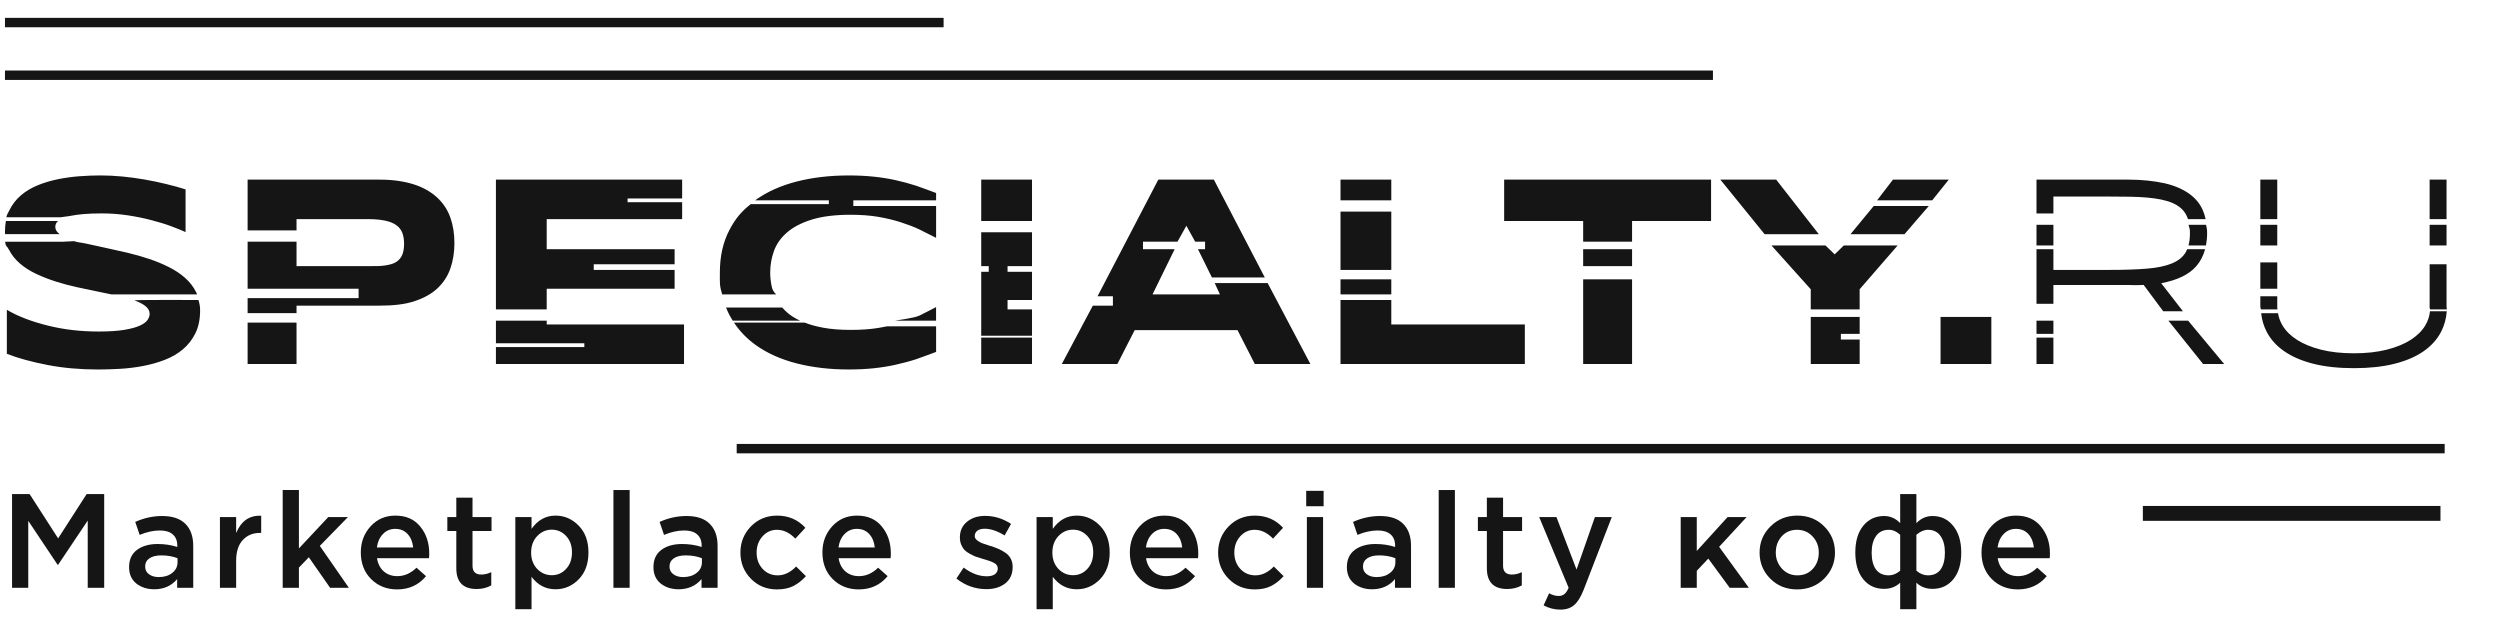 <svg width="168" height="42" viewBox="0 0 168 42" fill="none" xmlns="http://www.w3.org/2000/svg">
<path d="M115.11 4.739H0.334V5.371H115.11V4.739Z" fill="#151515"/>
<path d="M63.41 1.2H0.334V1.832H63.41V1.2Z" fill="#151515"/>
<path d="M164.282 29.832H49.506V30.464H164.282V29.832Z" fill="#151515"/>
<path d="M164 34H144V35H164V34Z" fill="#151515"/>
<path d="M129.616 13.841L127.982 15.737H124.355L125.915 13.841H129.616ZM137.989 21.551H136.852V22.436H137.989V21.551ZM90.082 18.138H93.495V14.22H90.082V18.138ZM129.846 13.461L130.957 12.071H127.206L126.141 13.461H129.846ZM123.904 16.495L123.291 17.093L122.674 16.495H119.041L121.682 19.438V20.793H124.968V19.438L127.522 16.495H123.904ZM90.082 19.782H93.495V18.77H90.082V19.782ZM48.531 19.782H52.157C52.139 19.753 51.939 19.611 51.867 19.289C51.795 18.968 51.758 18.642 51.758 18.31C51.758 17.811 51.843 17.329 52.011 16.863C52.179 16.396 52.471 15.983 52.886 15.623C53.3 15.263 53.855 14.973 54.549 14.757C55.243 14.541 56.117 14.432 57.169 14.432C57.855 14.432 58.471 14.479 59.017 14.572C59.565 14.666 60.067 14.786 60.524 14.933C60.981 15.081 61.422 15.245 61.801 15.428C62.18 15.612 62.526 15.796 62.906 15.983V13.841H57.344V13.461H62.906V12.971C62.4 12.79 62.015 12.628 61.575 12.484C61.136 12.34 60.671 12.215 60.202 12.11C59.733 12.005 59.232 11.926 58.713 11.871C58.193 11.817 57.632 11.79 57.037 11.79C55.774 11.79 54.611 11.926 53.549 12.196C52.487 12.467 51.574 12.874 50.806 13.418C50.786 13.432 50.767 13.447 50.748 13.463H55.699V13.716H50.453C49.795 14.229 49.399 14.726 49.016 15.457C48.589 16.273 48.375 17.223 48.375 18.312C48.375 19.03 48.344 19.183 48.531 19.782ZM93.495 13.461V12.071H90.082V13.461H93.495ZM60.135 21.551H62.904V20.637C62.525 20.83 62.178 21.018 61.8 21.201C61.42 21.384 60.268 21.516 60.135 21.551ZM49.015 21.165C49.084 21.297 49.16 21.425 49.239 21.551H53.768C53.422 21.39 53.124 21.203 52.884 20.989C52.768 20.887 52.664 20.778 52.567 20.666H48.791C48.858 20.837 48.932 21.005 49.015 21.165ZM69.351 14.852V12.071H65.938V14.852H69.351ZM69.351 17.886V15.61H65.938V17.886H66.444V18.265H65.938V22.563H69.351V20.793H67.708V20.161H69.351V18.265H67.708V17.886H69.351ZM151.894 19.402H153.032V17.633H151.894V19.402ZM136.852 16.495H137.989V15.105H136.852V16.495ZM148.241 16.495C148.29 16.237 148.318 15.963 148.318 15.668C148.318 15.379 148.294 15.36 148.247 15.105H147.069C147.131 15.344 147.164 15.361 147.164 15.668C147.164 15.981 147.131 16.256 147.065 16.495H148.241ZM163.271 17.759V20.692C163.271 20.726 163.305 20.76 163.303 20.793H164.428C164.431 20.73 164.408 20.665 164.408 20.601V17.759H163.271ZM151.894 19.908V20.601C151.894 20.665 151.928 20.73 151.931 20.793H153.056C153.054 20.759 153.032 20.726 153.032 20.692V19.908H151.894ZM153.032 14.726V12.071H151.894V14.726H153.032ZM153.032 15.105H151.894V16.495H153.032V15.105ZM164.408 14.726V12.071H163.271V14.726H164.408ZM137.989 14.346V13.209H141.802C142.794 13.209 143.632 13.216 144.316 13.279C144.999 13.343 145.551 13.453 145.972 13.632C146.393 13.812 146.697 14.061 146.883 14.388C146.943 14.492 146.991 14.6 147.031 14.724H148.219C148.17 14.504 148.104 14.298 148.02 14.106C147.821 13.661 147.506 13.29 147.077 12.992C146.647 12.695 146.095 12.455 145.422 12.307C144.748 12.161 143.939 12.07 142.996 12.07H136.852V14.345H137.989V14.346ZM163.271 15.105V16.495H164.408V15.105H163.271ZM123.706 22.815V22.436H124.97V21.299H121.683V24.459H124.97V22.815H123.706ZM122.223 15.737L119.36 12.071H115.608L118.582 15.737H122.223ZM93.495 20.161H90.082V24.459H102.469V21.804H93.495V20.161ZM130.405 24.459H133.818V21.299H130.405V24.459ZM109.675 16.748H106.388V17.886H109.675V16.748ZM106.388 18.77V24.459H109.675V18.77H106.388ZM101.079 14.852H106.388V16.242H109.675V14.852H114.984V12.071H101.079V14.852ZM36.739 20.793V19.402H45.334V18.138H39.899V17.759H45.334V16.748H36.739V14.726H45.84V13.588H42.174V13.335H45.84V12.071H33.326V20.793H36.739ZM145.718 21.551L148.048 24.459H149.463L147.045 21.551H145.718ZM136.852 22.689V24.459H137.989V22.689H136.852ZM145.37 20.919H146.695L145.234 19.032C146.316 18.827 147.101 18.448 147.587 17.891C147.867 17.571 148.064 17.189 148.183 16.748H146.979C146.949 16.82 146.916 16.89 146.88 16.953C146.69 17.274 146.381 17.524 145.954 17.701C145.527 17.878 144.97 17.996 144.284 18.052C143.598 18.109 142.759 18.138 141.766 18.138H137.989V16.748H136.852V20.414H137.989V19.15H142.998C143.183 19.15 143.364 19.169 143.539 19.162C143.713 19.156 143.885 19.159 144.053 19.146L145.37 20.919ZM163.295 20.919C163.262 21.25 163.157 21.567 162.979 21.869C162.759 22.238 162.432 22.561 162 22.838C161.568 23.115 161.032 23.334 160.395 23.497C159.758 23.659 159.021 23.741 158.185 23.741C157.343 23.741 156.604 23.66 155.967 23.497C155.33 23.335 154.794 23.115 154.361 22.838C153.929 22.561 153.603 22.239 153.383 21.869C153.228 21.606 153.128 21.331 153.082 21.046H151.95C151.998 21.493 152.12 21.908 152.319 22.292C152.58 22.8 152.972 23.236 153.496 23.6C154.019 23.965 154.671 24.245 155.452 24.444C156.234 24.642 157.145 24.741 158.185 24.741C159.226 24.741 160.136 24.641 160.918 24.444C161.699 24.245 162.35 23.965 162.871 23.6C163.392 23.236 163.782 22.8 164.044 22.292C164.26 21.872 164.385 21.415 164.423 20.919H163.295ZM4.092 14.599C4.125 14.581 4.518 14.552 4.749 14.504C4.98 14.456 5.266 14.417 5.606 14.387C5.946 14.356 6.356 14.341 6.837 14.341C7.439 14.341 8.024 14.385 8.596 14.471C9.167 14.559 9.695 14.667 10.183 14.796C10.67 14.925 11.131 15.062 11.515 15.207C11.9 15.351 12.217 15.481 12.47 15.595V12.727C12.091 12.601 11.628 12.48 11.169 12.367C10.709 12.253 10.22 12.152 9.727 12.065C9.234 11.977 8.727 11.91 8.219 11.861C7.711 11.813 7.213 11.789 6.732 11.789C6.294 11.789 5.829 11.807 5.342 11.843C4.855 11.88 4.374 11.946 3.898 12.042C3.423 12.138 2.971 12.273 2.541 12.448C2.111 12.622 1.732 12.848 1.404 13.129C1.077 13.408 0.817 13.747 0.624 14.144C0.538 14.322 0.471 14.39 0.425 14.599H4.092ZM9.046 20.191C9.358 20.302 9.604 20.431 9.785 20.579C9.966 20.727 10.056 20.899 10.056 21.098C10.056 21.224 10.01 21.357 9.92 21.494C9.831 21.632 9.659 21.76 9.406 21.878C9.153 21.995 8.803 22.091 8.355 22.166C7.908 22.24 7.329 22.278 6.62 22.278C5.418 22.278 4.312 22.149 3.256 21.89C2.201 21.632 1.219 21.273 0.46 20.817V23.775C1.219 24.076 2.159 24.326 3.202 24.528C4.245 24.729 5.368 24.83 6.595 24.83C7.064 24.83 7.553 24.815 8.072 24.785C8.592 24.755 9.104 24.691 9.612 24.595C10.12 24.499 10.604 24.363 11.067 24.184C11.529 24.007 11.937 23.771 12.288 23.477C12.639 23.182 12.92 22.822 13.131 22.395C13.342 21.967 13.447 21.457 13.447 20.861C13.447 20.564 13.409 20.415 13.335 20.16C13.335 20.161 8.893 20.137 9.046 20.191ZM16.64 21.678V24.459H19.927V21.678H16.64ZM10.024 17.4C9.558 17.244 9.077 17.107 8.58 16.989C8.085 16.872 7.603 16.764 7.137 16.665C6.67 16.566 6.231 16.47 5.816 16.376C5.401 16.283 5.29 16.311 4.978 16.206L4.221 16.244H0.348C0.379 16.584 0.464 16.51 0.604 16.783C0.785 17.135 1.031 17.444 1.344 17.712C1.656 17.98 2.02 18.212 2.435 18.406C2.849 18.602 3.29 18.773 3.756 18.921C4.222 19.069 4.701 19.196 5.194 19.304C5.687 19.413 6.166 19.512 6.632 19.606C6.928 19.665 7.211 19.725 7.487 19.783H13.246C13.225 19.73 13.202 19.679 13.177 19.629C12.996 19.268 12.749 18.949 12.437 18.673C12.125 18.396 11.761 18.155 11.346 17.948C10.93 17.738 10.49 17.556 10.024 17.4ZM3.987 15.718C3.806 15.582 3.716 15.425 3.716 15.244C3.716 15.189 3.726 15.13 3.748 15.063C3.769 14.997 3.815 14.931 3.888 14.864C3.893 14.86 3.9 14.856 3.905 14.851H0.397C0.356 15.071 0.335 15.306 0.335 15.559C0.335 15.618 0.336 15.677 0.34 15.735H4.017C4.006 15.73 3.996 15.724 3.987 15.718ZM36.739 21.551H33.326V23.068H39.267V23.321H33.326V24.459H45.966V21.804H36.739V21.551ZM59.599 21.931C59.411 21.97 59.217 22.008 59.016 22.039C58.469 22.127 57.853 22.169 57.168 22.169C56.464 22.169 55.843 22.12 55.306 22.02C54.841 21.934 54.429 21.819 54.065 21.677H49.321C49.713 22.267 50.207 22.776 50.806 23.201C51.572 23.746 52.486 24.153 53.548 24.423C54.608 24.694 55.771 24.829 57.034 24.829C57.63 24.829 58.187 24.802 58.706 24.748C59.226 24.694 59.722 24.614 60.191 24.509C60.66 24.404 61.136 24.279 61.575 24.135C62.013 23.991 62.4 23.828 62.906 23.648V21.929H59.599V21.931ZM65.938 22.689V24.459H69.351V22.689H65.938ZM29.396 13.292C28.996 12.917 28.477 12.607 27.84 12.4C27.203 12.192 26.426 12.071 25.512 12.071H16.64V15.484H19.927V14.726H24.792C25.23 14.726 25.601 14.768 25.902 14.832C26.203 14.895 26.445 14.998 26.632 15.13C26.818 15.263 26.952 15.435 27.033 15.642C27.114 15.849 27.154 16.098 27.154 16.388C27.154 16.677 27.114 16.92 27.033 17.118C26.952 17.317 26.818 17.479 26.632 17.601C26.445 17.725 26.203 17.785 25.902 17.835C25.601 17.886 25.232 17.884 24.792 17.884H19.927V16.241H16.64V19.401H24.098V20.033H16.64V21.044H19.927V20.539H25.514C26.428 20.539 27.203 20.455 27.841 20.244C28.478 20.035 28.996 19.751 29.397 19.376C29.796 19 30.087 18.558 30.267 18.037C30.447 17.518 30.537 16.95 30.537 16.331C30.537 15.711 30.447 15.145 30.267 14.628C30.086 14.111 29.795 13.667 29.396 13.292ZM81.628 19.023L81.978 19.782H77.45L78.936 16.748H76.809V16.242H79.127L79.724 15.172L80.316 16.242H80.981V16.748H80.504L81.439 18.644H84.994L81.572 12.071H77.838L73.755 19.908H74.787V20.54H73.437L71.355 24.459H75.089L76.252 22.183H83.16L84.323 24.459H88.057L85.186 19.023H81.628Z" fill="#151515"/>
<path d="M0.81 39.5V33.2H1.989L3.906 36.179L5.823 33.2H7.002V39.5H5.895V34.982L3.906 37.952H3.87L1.899 35V39.5H0.81Z" fill="#151515"/>
<path d="M12.985 39.5H11.905V38.915C11.521 39.371 11.008 39.599 10.366 39.599C9.892 39.599 9.49 39.47 9.16 39.212C8.836 38.948 8.674 38.582 8.674 38.114C8.674 37.604 8.851 37.217 9.205 36.953C9.559 36.689 10.024 36.557 10.6 36.557C11.062 36.557 11.499 36.623 11.914 36.755V36.665C11.914 36.335 11.812 36.083 11.607 35.909C11.409 35.735 11.121 35.648 10.743 35.648C10.312 35.648 9.859 35.747 9.385 35.945L9.088 35.072C9.676 34.808 10.278 34.676 10.896 34.676C11.586 34.676 12.105 34.85 12.454 35.198C12.807 35.546 12.985 36.041 12.985 36.683V39.5ZM11.931 37.781V37.511C11.607 37.385 11.245 37.322 10.842 37.322C10.501 37.322 10.233 37.388 10.041 37.52C9.85 37.652 9.754 37.838 9.754 38.078C9.754 38.294 9.841 38.465 10.014 38.591C10.188 38.717 10.408 38.78 10.671 38.78C11.037 38.78 11.338 38.687 11.572 38.501C11.812 38.315 11.931 38.075 11.931 37.781Z" fill="#151515"/>
<path d="M14.78 39.5V34.748H15.869V35.819C16.205 35.009 16.766 34.622 17.552 34.658V35.81H17.489C16.997 35.81 16.604 35.972 16.31 36.296C16.016 36.614 15.869 37.079 15.869 37.691V39.5H14.78Z" fill="#151515"/>
<path d="M18.997 39.5V32.93H20.087V36.854L22.058 34.748H23.381L21.491 36.683L23.444 39.5H22.183L20.753 37.448L20.087 38.141V39.5H18.997Z" fill="#151515"/>
<path d="M26.685 39.608C25.989 39.608 25.407 39.377 24.939 38.915C24.477 38.453 24.246 37.856 24.246 37.124C24.246 36.434 24.465 35.849 24.903 35.369C25.341 34.889 25.896 34.649 26.568 34.649C27.288 34.649 27.846 34.895 28.242 35.387C28.644 35.873 28.845 36.479 28.845 37.205C28.845 37.337 28.839 37.439 28.827 37.511H25.335C25.395 37.889 25.548 38.186 25.794 38.402C26.04 38.612 26.343 38.717 26.703 38.717C27.171 38.717 27.6 38.528 27.99 38.15L28.629 38.717C28.137 39.311 27.489 39.608 26.685 39.608ZM25.326 36.791H27.765C27.729 36.425 27.606 36.125 27.396 35.891C27.186 35.657 26.907 35.54 26.559 35.54C26.229 35.54 25.953 35.657 25.731 35.891C25.509 36.119 25.374 36.419 25.326 36.791Z" fill="#151515"/>
<path d="M32.032 39.581C31.12 39.581 30.664 39.116 30.664 38.186V35.684H30.061V34.748H30.664V33.443H31.753V34.748H33.031V35.684H31.753V38.015C31.753 38.411 31.948 38.609 32.338 38.609C32.572 38.609 32.797 38.555 33.013 38.447V39.338C32.725 39.5 32.398 39.581 32.032 39.581Z" fill="#151515"/>
<path d="M34.63 40.94V34.748H35.719V35.54C36.139 34.946 36.676 34.649 37.33 34.649C37.93 34.649 38.449 34.874 38.887 35.324C39.325 35.768 39.544 36.371 39.544 37.133C39.544 37.883 39.325 38.483 38.887 38.933C38.449 39.377 37.93 39.599 37.33 39.599C36.676 39.599 36.139 39.32 35.719 38.762V40.94H34.63ZM37.078 38.654C37.462 38.654 37.783 38.513 38.041 38.231C38.305 37.949 38.437 37.577 38.437 37.115C38.437 36.665 38.305 36.299 38.041 36.017C37.777 35.735 37.456 35.594 37.078 35.594C36.7 35.594 36.373 35.738 36.097 36.026C35.827 36.314 35.692 36.683 35.692 37.133C35.692 37.577 35.827 37.943 36.097 38.231C36.373 38.513 36.7 38.654 37.078 38.654Z" fill="#151515"/>
<path d="M41.223 39.5V32.93H42.312V39.5H41.223Z" fill="#151515"/>
<path d="M48.222 39.5H47.142V38.915C46.758 39.371 46.245 39.599 45.603 39.599C45.129 39.599 44.727 39.47 44.397 39.212C44.073 38.948 43.911 38.582 43.911 38.114C43.911 37.604 44.088 37.217 44.442 36.953C44.796 36.689 45.261 36.557 45.837 36.557C46.299 36.557 46.737 36.623 47.151 36.755V36.665C47.151 36.335 47.049 36.083 46.845 35.909C46.647 35.735 46.359 35.648 45.981 35.648C45.549 35.648 45.096 35.747 44.622 35.945L44.325 35.072C44.913 34.808 45.516 34.676 46.134 34.676C46.824 34.676 47.343 34.85 47.691 35.198C48.045 35.546 48.222 36.041 48.222 36.683V39.5ZM47.169 37.781V37.511C46.845 37.385 46.482 37.322 46.08 37.322C45.738 37.322 45.471 37.388 45.279 37.52C45.087 37.652 44.991 37.838 44.991 38.078C44.991 38.294 45.078 38.465 45.252 38.591C45.426 38.717 45.645 38.78 45.909 38.78C46.275 38.78 46.575 38.687 46.809 38.501C47.049 38.315 47.169 38.075 47.169 37.781Z" fill="#151515"/>
<path d="M52.213 39.608C51.511 39.608 50.926 39.368 50.458 38.888C49.99 38.408 49.756 37.823 49.756 37.133C49.756 36.449 49.99 35.864 50.458 35.378C50.932 34.892 51.52 34.649 52.222 34.649C52.99 34.649 53.623 34.922 54.121 35.468L53.446 36.197C53.068 35.801 52.657 35.603 52.213 35.603C51.823 35.603 51.496 35.753 51.232 36.053C50.974 36.347 50.845 36.707 50.845 37.133C50.845 37.565 50.977 37.928 51.241 38.222C51.511 38.516 51.853 38.663 52.267 38.663C52.705 38.663 53.116 38.465 53.5 38.069L54.157 38.717C53.899 39.005 53.617 39.227 53.311 39.383C53.011 39.533 52.645 39.608 52.213 39.608Z" fill="#151515"/>
<path d="M57.705 39.608C57.009 39.608 56.427 39.377 55.959 38.915C55.497 38.453 55.266 37.856 55.266 37.124C55.266 36.434 55.485 35.849 55.923 35.369C56.361 34.889 56.916 34.649 57.588 34.649C58.308 34.649 58.866 34.895 59.262 35.387C59.664 35.873 59.865 36.479 59.865 37.205C59.865 37.337 59.859 37.439 59.847 37.511H56.355C56.415 37.889 56.568 38.186 56.814 38.402C57.06 38.612 57.363 38.717 57.723 38.717C58.191 38.717 58.62 38.528 59.01 38.15L59.649 38.717C59.157 39.311 58.509 39.608 57.705 39.608ZM56.346 36.791H58.785C58.749 36.425 58.626 36.125 58.416 35.891C58.206 35.657 57.927 35.54 57.579 35.54C57.249 35.54 56.973 35.657 56.751 35.891C56.529 36.119 56.394 36.419 56.346 36.791Z" fill="#151515"/>
<path d="M66.286 39.59C65.542 39.59 64.87 39.353 64.27 38.879L64.756 38.141C65.272 38.531 65.791 38.726 66.313 38.726C66.547 38.726 66.727 38.681 66.853 38.591C66.985 38.495 67.051 38.363 67.051 38.195C67.051 38.111 67.027 38.039 66.979 37.979C66.937 37.913 66.859 37.853 66.745 37.799C66.631 37.745 66.535 37.706 66.457 37.682C66.379 37.658 66.25 37.619 66.07 37.565L65.989 37.538C65.821 37.49 65.677 37.445 65.557 37.403C65.443 37.355 65.314 37.292 65.17 37.214C65.026 37.136 64.909 37.052 64.819 36.962C64.729 36.866 64.654 36.746 64.594 36.602C64.534 36.458 64.504 36.296 64.504 36.116C64.504 35.678 64.663 35.327 64.981 35.063C65.305 34.799 65.71 34.667 66.196 34.667C66.814 34.667 67.396 34.847 67.942 35.207L67.51 35.981C67.018 35.681 66.571 35.531 66.169 35.531C65.959 35.531 65.794 35.576 65.674 35.666C65.56 35.756 65.503 35.876 65.503 36.026C65.503 36.128 65.554 36.221 65.656 36.305C65.764 36.389 65.869 36.452 65.971 36.494C66.079 36.53 66.25 36.587 66.484 36.665C66.496 36.671 66.511 36.677 66.529 36.683C66.547 36.689 66.562 36.692 66.574 36.692C66.784 36.758 66.961 36.824 67.105 36.89C67.249 36.95 67.399 37.034 67.555 37.142C67.717 37.25 67.84 37.385 67.924 37.547C68.008 37.703 68.05 37.886 68.05 38.096C68.05 38.576 67.885 38.945 67.555 39.203C67.225 39.461 66.802 39.59 66.286 39.59Z" fill="#151515"/>
<path d="M69.657 40.94V34.748H70.746V35.54C71.166 34.946 71.703 34.649 72.357 34.649C72.957 34.649 73.476 34.874 73.914 35.324C74.352 35.768 74.571 36.371 74.571 37.133C74.571 37.883 74.352 38.483 73.914 38.933C73.476 39.377 72.957 39.599 72.357 39.599C71.703 39.599 71.166 39.32 70.746 38.762V40.94H69.657ZM72.105 38.654C72.489 38.654 72.81 38.513 73.068 38.231C73.332 37.949 73.464 37.577 73.464 37.115C73.464 36.665 73.332 36.299 73.068 36.017C72.804 35.735 72.483 35.594 72.105 35.594C71.727 35.594 71.4 35.738 71.124 36.026C70.854 36.314 70.719 36.683 70.719 37.133C70.719 37.577 70.854 37.943 71.124 38.231C71.4 38.513 71.727 38.654 72.105 38.654Z" fill="#151515"/>
<path d="M78.364 39.608C77.668 39.608 77.086 39.377 76.618 38.915C76.156 38.453 75.925 37.856 75.925 37.124C75.925 36.434 76.144 35.849 76.582 35.369C77.02 34.889 77.575 34.649 78.247 34.649C78.967 34.649 79.525 34.895 79.921 35.387C80.323 35.873 80.524 36.479 80.524 37.205C80.524 37.337 80.518 37.439 80.506 37.511H77.014C77.074 37.889 77.227 38.186 77.473 38.402C77.719 38.612 78.022 38.717 78.382 38.717C78.85 38.717 79.279 38.528 79.669 38.15L80.308 38.717C79.816 39.311 79.168 39.608 78.364 39.608ZM77.005 36.791H79.444C79.408 36.425 79.285 36.125 79.075 35.891C78.865 35.657 78.586 35.54 78.238 35.54C77.908 35.54 77.632 35.657 77.41 35.891C77.188 36.119 77.053 36.419 77.005 36.791Z" fill="#151515"/>
<path d="M84.314 39.608C83.612 39.608 83.027 39.368 82.559 38.888C82.091 38.408 81.857 37.823 81.857 37.133C81.857 36.449 82.091 35.864 82.559 35.378C83.033 34.892 83.621 34.649 84.323 34.649C85.091 34.649 85.724 34.922 86.222 35.468L85.547 36.197C85.169 35.801 84.758 35.603 84.314 35.603C83.924 35.603 83.597 35.753 83.333 36.053C83.075 36.347 82.946 36.707 82.946 37.133C82.946 37.565 83.078 37.928 83.342 38.222C83.612 38.516 83.954 38.663 84.368 38.663C84.806 38.663 85.217 38.465 85.601 38.069L86.258 38.717C86 39.005 85.718 39.227 85.412 39.383C85.112 39.533 84.746 39.608 84.314 39.608Z" fill="#151515"/>
<path d="M87.777 34.019V32.984H88.947V34.019H87.777ZM87.822 39.5V34.748H88.911V39.5H87.822Z" fill="#151515"/>
<path d="M94.821 39.5H93.742V38.915C93.358 39.371 92.844 39.599 92.203 39.599C91.728 39.599 91.326 39.47 90.996 39.212C90.672 38.948 90.51 38.582 90.51 38.114C90.51 37.604 90.688 37.217 91.041 36.953C91.395 36.689 91.861 36.557 92.436 36.557C92.898 36.557 93.336 36.623 93.751 36.755V36.665C93.751 36.335 93.648 36.083 93.445 35.909C93.246 35.735 92.959 35.648 92.581 35.648C92.148 35.648 91.695 35.747 91.222 35.945L90.924 35.072C91.513 34.808 92.115 34.676 92.734 34.676C93.424 34.676 93.942 34.85 94.29 35.198C94.644 35.546 94.821 36.041 94.821 36.683V39.5ZM93.769 37.781V37.511C93.445 37.385 93.082 37.322 92.68 37.322C92.337 37.322 92.07 37.388 91.878 37.52C91.686 37.652 91.591 37.838 91.591 38.078C91.591 38.294 91.677 38.465 91.851 38.591C92.025 38.717 92.245 38.78 92.508 38.78C92.874 38.78 93.174 38.687 93.409 38.501C93.648 38.315 93.769 38.075 93.769 37.781Z" fill="#151515"/>
<path d="M96.68 39.5V32.93H97.769V39.5H96.68Z" fill="#151515"/>
<path d="M101.285 39.581C100.373 39.581 99.917 39.116 99.917 38.186V35.684H99.314V34.748H99.917V33.443H101.006V34.748H102.284V35.684H101.006V38.015C101.006 38.411 101.201 38.609 101.591 38.609C101.825 38.609 102.05 38.555 102.266 38.447V39.338C101.978 39.5 101.651 39.581 101.285 39.581Z" fill="#151515"/>
<path d="M104.855 40.967C104.459 40.967 104.084 40.871 103.73 40.679L104.099 39.869C104.321 39.989 104.534 40.049 104.738 40.049C104.894 40.049 105.023 40.007 105.125 39.923C105.227 39.845 105.323 39.704 105.413 39.5L103.433 34.748H104.594L105.944 38.276L107.177 34.748H108.311L106.421 39.635C106.229 40.121 106.016 40.463 105.782 40.661C105.548 40.865 105.239 40.967 104.855 40.967Z" fill="#151515"/>
<path d="M112.943 39.5V34.748H114.023V37.025L116.093 34.748H117.371L115.526 36.746L117.524 39.5H116.237L114.797 37.538L114.023 38.357V39.5H112.943Z" fill="#151515"/>
<path d="M120.764 39.608C120.044 39.608 119.444 39.368 118.964 38.888C118.484 38.408 118.244 37.823 118.244 37.133C118.244 36.443 118.487 35.858 118.973 35.378C119.459 34.892 120.062 34.649 120.782 34.649C121.502 34.649 122.102 34.889 122.582 35.369C123.068 35.849 123.311 36.437 123.311 37.133C123.311 37.817 123.068 38.402 122.582 38.888C122.096 39.368 121.49 39.608 120.764 39.608ZM120.782 38.663C121.214 38.663 121.562 38.516 121.826 38.222C122.09 37.928 122.222 37.565 122.222 37.133C122.222 36.707 122.084 36.347 121.808 36.053C121.532 35.753 121.184 35.603 120.764 35.603C120.338 35.603 119.993 35.75 119.729 36.044C119.465 36.338 119.333 36.701 119.333 37.133C119.333 37.553 119.471 37.913 119.747 38.213C120.023 38.513 120.368 38.663 120.782 38.663Z" fill="#151515"/>
<path d="M127.692 40.94V39.158C127.404 39.434 127.041 39.572 126.603 39.572C126.027 39.572 125.562 39.356 125.208 38.924C124.854 38.486 124.677 37.886 124.677 37.124C124.677 36.368 124.854 35.771 125.208 35.333C125.568 34.895 126.036 34.676 126.612 34.676C127.026 34.676 127.386 34.835 127.692 35.153V33.2H128.781V35.153C129.087 34.835 129.447 34.676 129.861 34.676C130.437 34.676 130.902 34.898 131.256 35.342C131.616 35.78 131.796 36.377 131.796 37.133C131.796 37.895 131.619 38.492 131.265 38.924C130.911 39.356 130.446 39.572 129.87 39.572C129.432 39.572 129.069 39.434 128.781 39.158V40.94H127.692ZM126.927 38.663C127.197 38.663 127.452 38.558 127.692 38.348V35.936C127.452 35.714 127.197 35.603 126.927 35.603C126.555 35.603 126.27 35.741 126.072 36.017C125.874 36.293 125.775 36.668 125.775 37.142C125.775 37.622 125.871 37.997 126.063 38.267C126.261 38.531 126.549 38.663 126.927 38.663ZM129.555 38.663C129.933 38.663 130.218 38.531 130.41 38.267C130.602 37.997 130.698 37.619 130.698 37.133C130.698 36.665 130.599 36.293 130.401 36.017C130.209 35.741 129.927 35.603 129.555 35.603C129.303 35.603 129.045 35.714 128.781 35.936V38.348C129.021 38.558 129.279 38.663 129.555 38.663Z" fill="#151515"/>
<path d="M135.596 39.608C134.9 39.608 134.318 39.377 133.85 38.915C133.388 38.453 133.157 37.856 133.157 37.124C133.157 36.434 133.376 35.849 133.814 35.369C134.252 34.889 134.807 34.649 135.479 34.649C136.199 34.649 136.757 34.895 137.153 35.387C137.555 35.873 137.756 36.479 137.756 37.205C137.756 37.337 137.75 37.439 137.738 37.511H134.246C134.306 37.889 134.459 38.186 134.705 38.402C134.951 38.612 135.254 38.717 135.614 38.717C136.082 38.717 136.511 38.528 136.901 38.15L137.54 38.717C137.048 39.311 136.4 39.608 135.596 39.608ZM134.237 36.791H136.676C136.64 36.425 136.517 36.125 136.307 35.891C136.097 35.657 135.818 35.54 135.47 35.54C135.14 35.54 134.864 35.657 134.642 35.891C134.42 36.119 134.285 36.419 134.237 36.791Z" fill="#151515"/>
</svg>
